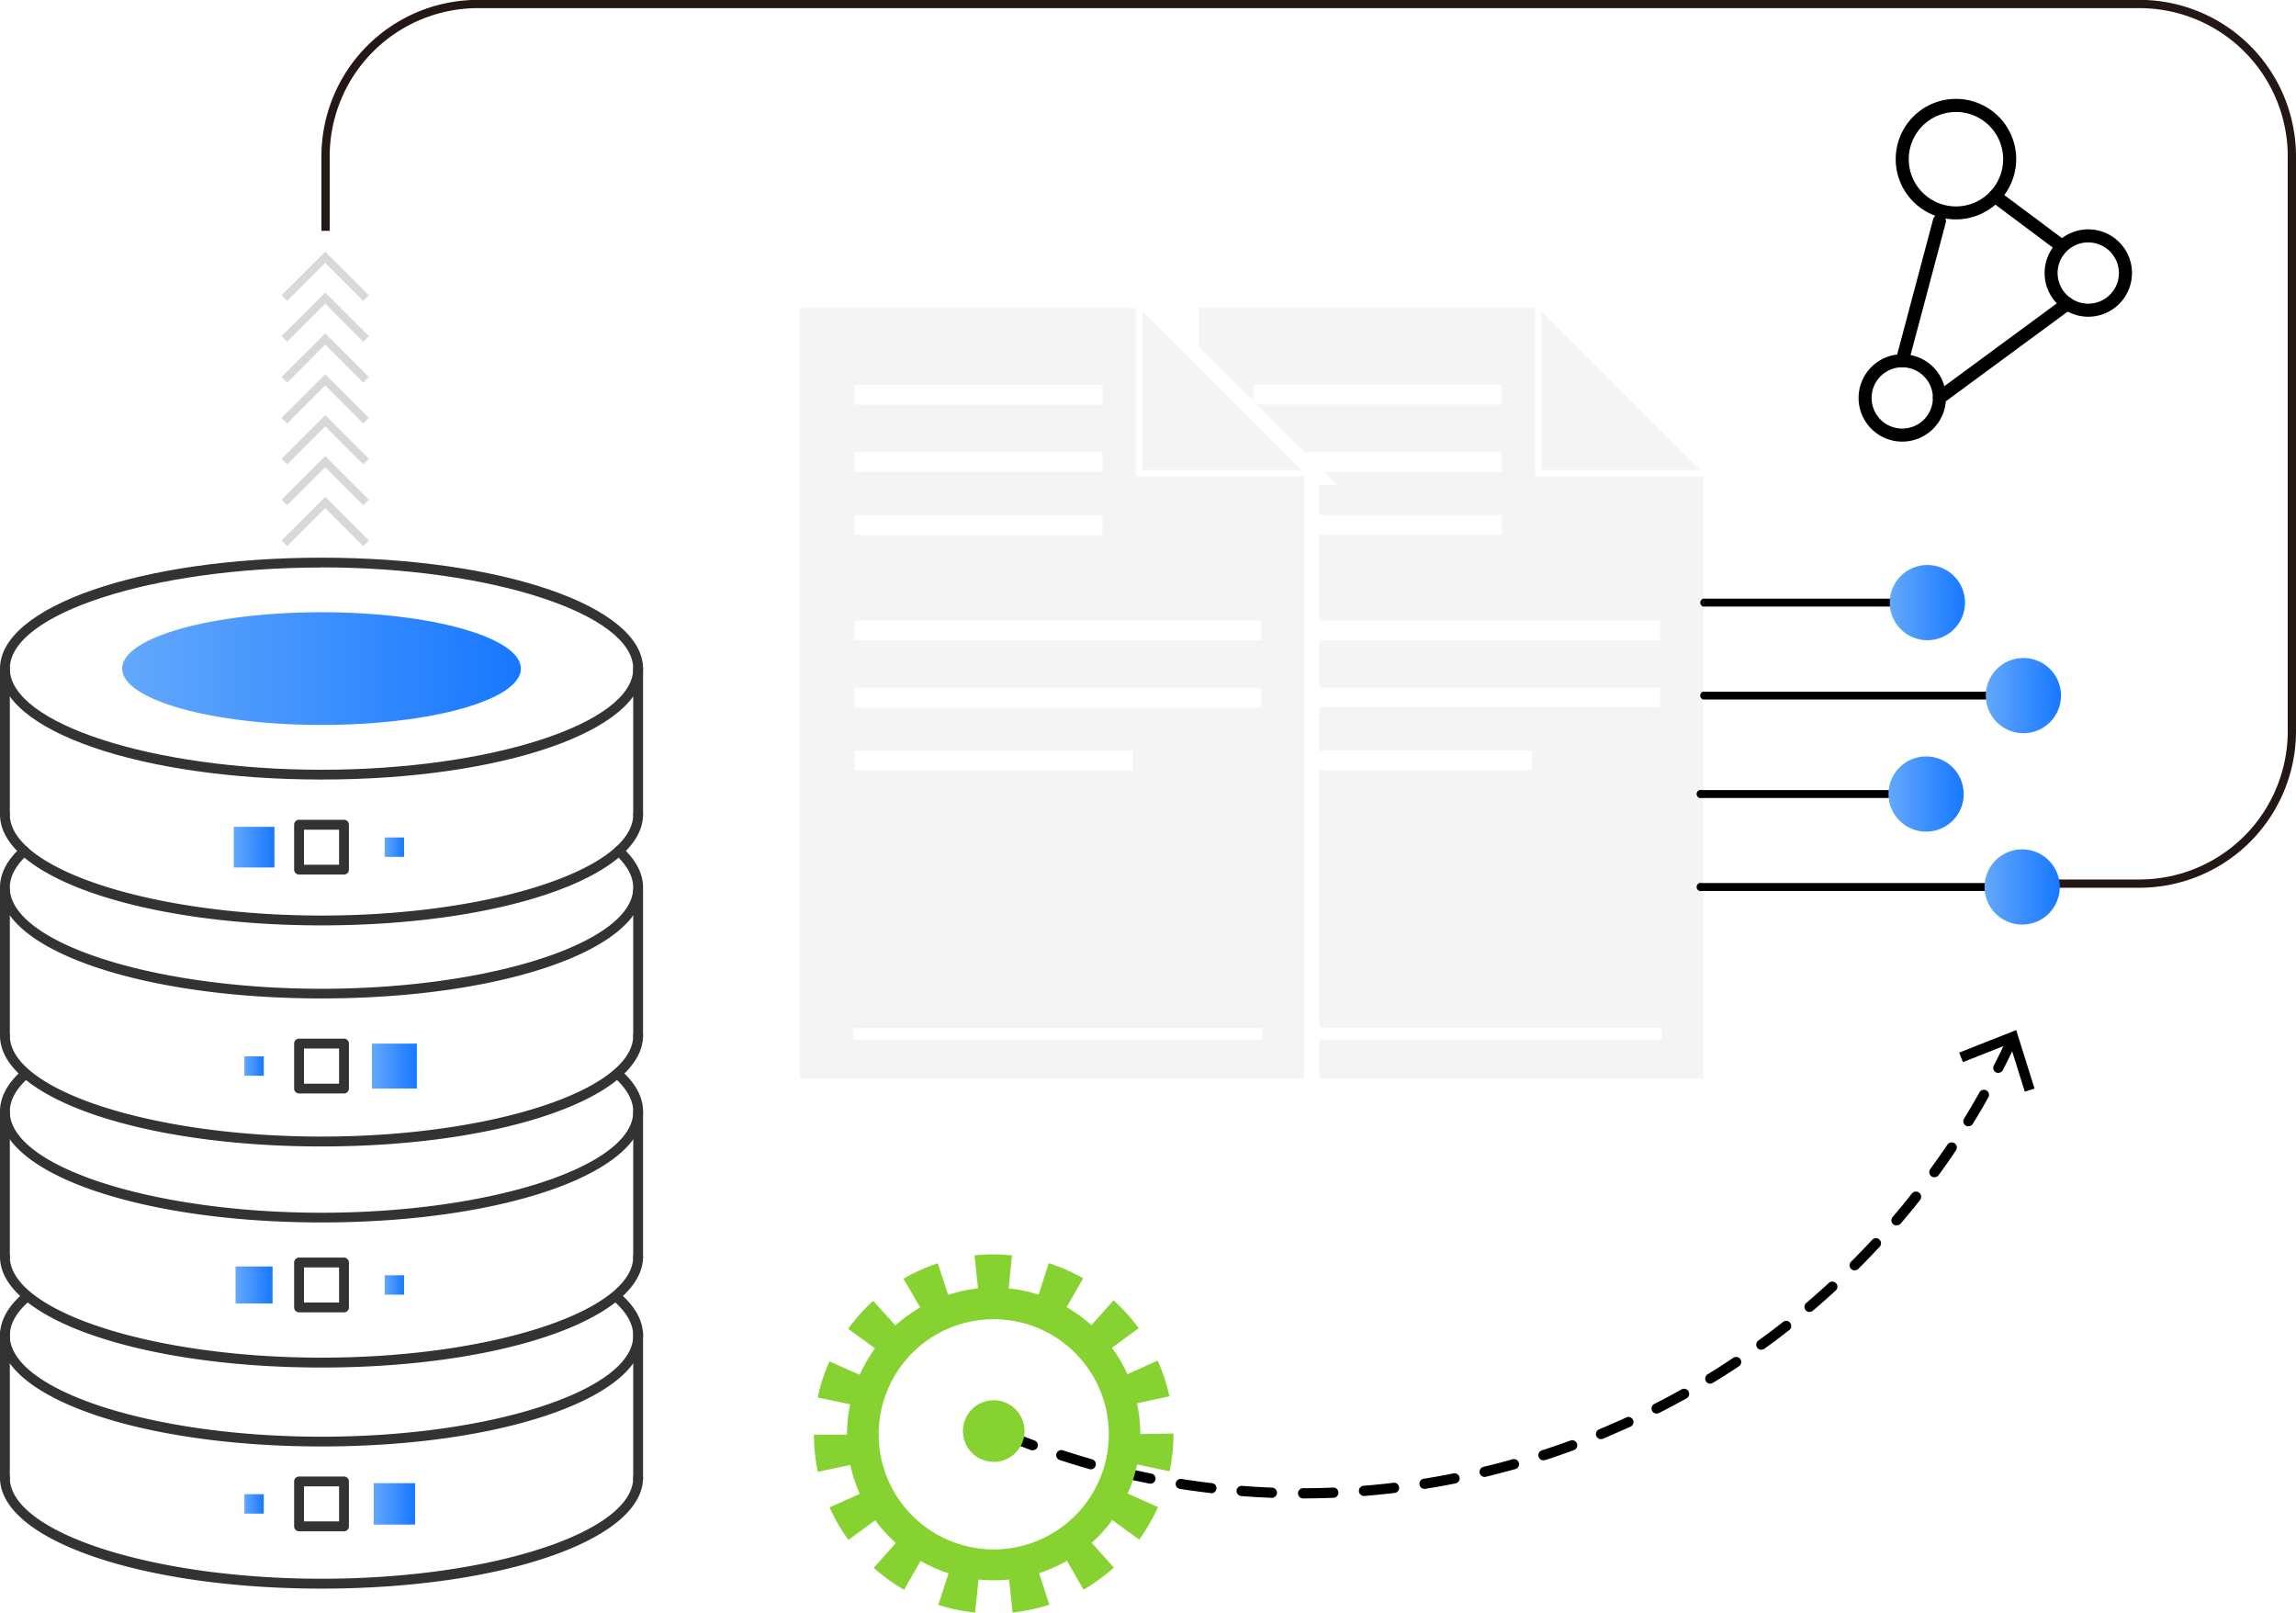 <svg id="图层_1" data-name="图层 1" xmlns="http://www.w3.org/2000/svg" xmlns:xlink="http://www.w3.org/1999/xlink" viewBox="0 0 556.03 390.58"><defs><style>.cls-1{fill:url(#未命名的渐变_31);}.cls-2{fill:url(#未命名的渐变_31-2);}.cls-3{fill:#333;}.cls-4{fill:url(#未命名的渐变_31-3);}.cls-5{fill:url(#未命名的渐变_31-4);}.cls-6{fill:url(#未命名的渐变_31-5);}.cls-7{fill:url(#未命名的渐变_31-6);}.cls-8{fill:url(#未命名的渐变_31-7);}.cls-9{fill:url(#未命名的渐变_31-8);}.cls-10{fill:url(#未命名的渐变_31-9);}.cls-11{fill:#f4f4f4;}.cls-12{fill:#d8d8d8;}.cls-13{fill:none;stroke:#231815;stroke-miterlimit:10;stroke-width:2px;}.cls-14{fill:url(#未命名的渐变_31-10);}.cls-15{fill:url(#未命名的渐变_31-11);}.cls-16{fill:url(#未命名的渐变_31-12);}.cls-17{fill:url(#未命名的渐变_31-13);}.cls-18{fill:#85d230;}</style><linearGradient id="未命名的渐变_31" x1="59.18" y1="364.14" x2="63.89" y2="364.14" gradientUnits="userSpaceOnUse"><stop offset="0" stop-color="#63a8fc"/><stop offset="1" stop-color="#1778ff"/></linearGradient><linearGradient id="未命名的渐变_31-2" x1="90.49" y1="364.14" x2="100.52" y2="364.14" xlink:href="#未命名的渐变_31"/><linearGradient id="未命名的渐变_31-3" x1="57.05" y1="311.13" x2="66.01" y2="311.13" xlink:href="#未命名的渐变_31"/><linearGradient id="未命名的渐变_31-4" x1="93.15" y1="311.13" x2="97.86" y2="311.13" xlink:href="#未命名的渐变_31"/><linearGradient id="未命名的渐变_31-5" x1="59.18" y1="258.12" x2="63.89" y2="258.12" xlink:href="#未命名的渐变_31"/><linearGradient id="未命名的渐变_31-6" x1="90.07" y1="258.13" x2="100.94" y2="258.13" xlink:href="#未命名的渐变_31"/><linearGradient id="未命名的渐变_31-7" x1="282.55" y1="347.51" x2="379.12" y2="347.51" xlink:href="#未命名的渐变_31"/><linearGradient id="未命名的渐变_31-8" x1="56.62" y1="205.12" x2="66.45" y2="205.12" xlink:href="#未命名的渐变_31"/><linearGradient id="未命名的渐变_31-9" x1="93.15" y1="205.12" x2="97.86" y2="205.12" xlink:href="#未命名的渐变_31"/><linearGradient id="未命名的渐变_31-10" x1="457.34" y1="192.26" x2="475.57" y2="192.26" xlink:href="#未命名的渐变_31"/><linearGradient id="未命名的渐变_31-11" x1="733.57" y1="400.39" x2="751.79" y2="400.39" gradientTransform="translate(73.92 -114.05) rotate(9.24)" xlink:href="#未命名的渐变_31"/><linearGradient id="未命名的渐变_31-12" x1="710.6" y1="331.53" x2="728.83" y2="331.53" gradientTransform="translate(181.66 -250.19) rotate(22.5)" xlink:href="#未命名的渐变_31"/><linearGradient id="未命名的渐变_31-13" x1="733.86" y1="354.04" x2="752.09" y2="354.04" gradientTransform="translate(787.33 -467.78) rotate(67.61)" xlink:href="#未命名的渐变_31"/></defs><rect class="cls-1" x="59.18" y="361.79" width="4.7" height="4.7"/><rect class="cls-2" x="90.49" y="359.12" width="10.03" height="10.03"/><path class="cls-3" d="M336.27,556.39H325.4a1.19,1.19,0,0,1-1.2-1.19V544.32a1.19,1.19,0,0,1,1.2-1.19h10.87a1.19,1.19,0,0,1,1.2,1.19V555.2A1.19,1.19,0,0,1,336.27,556.39ZM326.59,554h8.49v-8.49h-8.49Z" transform="translate(-252.97 -185.62)"/><rect class="cls-4" x="57.05" y="306.65" width="8.96" height="8.96"/><rect class="cls-5" x="93.15" y="308.78" width="4.7" height="4.7"/><path class="cls-3" d="M336.27,503.38H325.4a1.19,1.19,0,0,1-1.2-1.19V491.32a1.2,1.2,0,0,1,1.2-1.2h10.87a1.2,1.2,0,0,1,1.2,1.2v10.87A1.19,1.19,0,0,1,336.27,503.38ZM326.59,501h8.49v-8.49h-8.49Z" transform="translate(-252.97 -185.62)"/><rect class="cls-6" x="59.18" y="255.77" width="4.7" height="4.7"/><rect class="cls-7" x="90.07" y="252.69" width="10.88" height="10.88"/><path class="cls-3" d="M336.27,450.38H325.4a1.2,1.2,0,0,1-1.2-1.2V438.31a1.2,1.2,0,0,1,1.2-1.2h10.87a1.2,1.2,0,0,1,1.2,1.2v10.87A1.2,1.2,0,0,1,336.27,450.38ZM326.59,448h8.49V439.5h-8.49Z" transform="translate(-252.97 -185.62)"/><path class="cls-3" d="M407.51,384a1.19,1.19,0,0,1-1.19-1.2V347.51a1.19,1.19,0,1,1,2.38,0v35.31A1.19,1.19,0,0,1,407.51,384Z" transform="translate(-252.97 -185.62)"/><path class="cls-3" d="M330.84,374.37c-43.67,0-77.87-11.8-77.87-26.86s34.2-26.86,77.87-26.86,77.86,11.79,77.86,26.86S374.5,374.37,330.84,374.37Zm0-51.34c-40.92,0-75.49,11.21-75.49,24.48S289.92,372,330.84,372s75.48-11.21,75.48-24.47S371.75,323,330.84,323Z" transform="translate(-252.97 -185.62)"/><path class="cls-8" d="M379.12,347.51c0,7.53-21.62,13.64-48.28,13.64s-48.29-6.11-48.29-13.64,21.62-13.65,48.29-13.65S379.12,340,379.12,347.51Z" transform="translate(-252.97 -185.62)"/><rect class="cls-9" x="56.62" y="200.2" width="9.84" height="9.84"/><rect class="cls-10" x="93.15" y="202.77" width="4.7" height="4.7"/><path class="cls-3" d="M336.27,397.37H325.4a1.19,1.19,0,0,1-1.2-1.19V385.3a1.19,1.19,0,0,1,1.2-1.19h10.87a1.19,1.19,0,0,1,1.2,1.19v10.88A1.19,1.19,0,0,1,336.27,397.37ZM326.59,395h8.49v-8.49h-8.49Z" transform="translate(-252.97 -185.62)"/><path class="cls-3" d="M254.16,384a1.19,1.19,0,0,1-1.19-1.2V347.51a1.19,1.19,0,1,1,2.38,0v35.31A1.19,1.19,0,0,1,254.16,384Z" transform="translate(-252.97 -185.62)"/><path class="cls-3" d="M407.51,437.64a1.19,1.19,0,0,1-1.19-1.2V401.13a1.19,1.19,0,1,1,2.38,0v35.31A1.19,1.19,0,0,1,407.51,437.64Z" transform="translate(-252.97 -185.62)"/><path class="cls-3" d="M254.16,437.64a1.19,1.19,0,0,1-1.19-1.2V401.13a1.19,1.19,0,1,1,2.38,0v35.31A1.19,1.19,0,0,1,254.16,437.64Z" transform="translate(-252.97 -185.62)"/><path class="cls-3" d="M407.51,491.26a1.19,1.19,0,0,1-1.19-1.2V454.75a1.19,1.19,0,1,1,2.38,0v35.31A1.19,1.19,0,0,1,407.51,491.26Z" transform="translate(-252.97 -185.62)"/><path class="cls-3" d="M254.16,491.26a1.19,1.19,0,0,1-1.19-1.2V454.75a1.19,1.19,0,1,1,2.38,0v35.31A1.19,1.19,0,0,1,254.16,491.26Z" transform="translate(-252.97 -185.62)"/><path class="cls-3" d="M407.51,544.88a1.19,1.19,0,0,1-1.19-1.19V508.37a1.19,1.19,0,1,1,2.38,0v35.32A1.19,1.19,0,0,1,407.51,544.88Z" transform="translate(-252.97 -185.62)"/><path class="cls-3" d="M254.16,544.88a1.19,1.19,0,0,1-1.19-1.19V508.37a1.19,1.19,0,1,1,2.38,0v35.32A1.19,1.19,0,0,1,254.16,544.88Z" transform="translate(-252.97 -185.62)"/><path class="cls-3" d="M330.84,409.68c-43.67,0-77.87-11.8-77.87-26.86a1.19,1.19,0,0,1,2.38,0c0,13.27,34.57,24.48,75.49,24.48s75.48-11.21,75.48-24.48a1.19,1.19,0,0,1,2.38,0C408.7,397.88,374.5,409.68,330.84,409.68Z" transform="translate(-252.97 -185.62)"/><path class="cls-3" d="M330.84,463.21c-43.67,0-77.87-11.8-77.87-26.86a1.19,1.19,0,0,1,2.38,0c0,13.27,34.57,24.47,75.49,24.47s75.48-11.2,75.48-24.47a1.19,1.19,0,0,1,2.38,0C408.7,451.41,374.5,463.21,330.84,463.21Z" transform="translate(-252.97 -185.62)"/><path class="cls-3" d="M330.84,516.74c-43.67,0-77.87-11.8-77.87-26.86a1.19,1.19,0,0,1,2.38,0c0,13.26,34.57,24.47,75.49,24.47s75.48-11.21,75.48-24.47a1.19,1.19,0,0,1,2.38,0C408.7,504.94,374.5,516.74,330.84,516.74Z" transform="translate(-252.97 -185.62)"/><path class="cls-3" d="M330.84,570.27c-43.67,0-77.87-11.8-77.87-26.86a1.19,1.19,0,1,1,2.38,0c0,13.26,34.57,24.47,75.49,24.47s75.48-11.21,75.48-24.47a1.19,1.19,0,1,1,2.38,0C408.7,558.47,374.5,570.27,330.84,570.27Z" transform="translate(-252.97 -185.62)"/><path class="cls-3" d="M330.84,427.37c-43.67,0-77.87-11.79-77.87-26.86,0-3.39,1.7-6.66,5.06-9.72a1.19,1.19,0,1,1,1.61,1.76c-2.84,2.59-4.29,5.27-4.29,8,0,13.27,34.57,24.48,75.49,24.48s75.48-11.21,75.48-24.48c0-2.69-1.44-5.36-4.29-8a1.19,1.19,0,0,1,1.61-1.76c3.36,3.06,5.06,6.34,5.06,9.72C408.7,415.58,374.5,427.37,330.84,427.37Z" transform="translate(-252.97 -185.62)"/><path class="cls-3" d="M330.84,481.61c-43.67,0-77.87-11.8-77.87-26.86,0-3.39,1.7-6.66,5.06-9.73a1.2,1.2,0,1,1,1.61,1.77c-2.84,2.59-4.29,5.27-4.29,8,0,13.27,34.57,24.47,75.49,24.47s75.48-11.2,75.48-24.47c0-2.69-1.44-5.37-4.29-8a1.2,1.2,0,0,1-.07-1.69,1.19,1.19,0,0,1,1.68-.07c3.36,3.06,5.06,6.33,5.06,9.72C408.7,469.81,374.5,481.61,330.84,481.61Z" transform="translate(-252.97 -185.62)"/><path class="cls-3" d="M330.84,535.85c-43.67,0-77.87-11.8-77.87-26.86,0-3.39,1.7-6.67,5.06-9.73a1.2,1.2,0,0,1,1.69.08,1.19,1.19,0,0,1-.08,1.68c-2.84,2.6-4.29,5.28-4.29,8,0,13.26,34.57,24.47,75.49,24.47s75.48-11.21,75.48-24.47c0-2.69-1.44-5.37-4.29-8a1.2,1.2,0,0,1,1.61-1.77c3.36,3.07,5.06,6.34,5.06,9.73C408.7,524.05,374.5,535.85,330.84,535.85Z" transform="translate(-252.97 -185.62)"/><path class="cls-11" d="M523.12,388.88" transform="translate(-252.97 -185.62)"/><polygon class="cls-11" points="276.66 75.39 276.66 113.78 315.05 113.78 276.66 75.39"/><path class="cls-11" d="M528.05,301V260.22H446.61V446.7h122.2V301Zm-68.16-22.17H520v4.78H459.89Zm0,16.3H520v4.78H459.89Zm0,15.23H520v4.78H459.89Zm0,25.5h98.47v4.78H459.89Zm0,16.29h98.47v4.78H459.89Zm0,15.23h67.48v4.78H459.89Zm98.83,70H459.54v-2.84h99.18Z" transform="translate(-252.97 -185.62)"/><polygon class="cls-11" points="373.31 75.39 373.31 113.78 411.7 113.78 373.31 75.39"/><polygon class="cls-11" points="371.73 115.36 371.73 74.6 290.29 74.6 290.29 83.83 303.57 97.11 303.57 93.19 363.69 93.19 363.69 97.97 304.44 97.97 315.95 109.48 363.69 109.48 363.69 114.27 320.73 114.27 323.92 117.45 319.52 117.45 319.52 124.72 363.69 124.72 363.69 129.5 319.52 129.5 319.52 150.22 402.04 150.22 402.04 155 319.52 155 319.52 166.51 402.04 166.51 402.04 171.29 319.52 171.29 319.52 181.74 371.05 181.74 371.05 186.52 319.52 186.52 319.52 248.86 402.4 248.86 402.4 251.7 319.52 251.7 319.52 261.08 412.49 261.08 412.49 227.3 412.49 214.15 412.49 126.66 412.49 115.36 371.73 115.36"/><polygon class="cls-12" points="69.54 72.85 68.17 71.5 78.76 60.93 89.33 71.5 87.97 72.85 78.76 63.64 69.54 72.85"/><polygon class="cls-12" points="69.54 82.75 68.17 81.39 78.76 70.82 89.33 81.39 87.97 82.75 78.76 73.53 69.54 82.75"/><polygon class="cls-12" points="69.54 92.65 68.17 91.29 78.76 80.72 89.33 91.29 87.97 92.65 78.76 83.42 69.54 92.65"/><polygon class="cls-12" points="69.54 102.55 68.17 101.19 78.76 90.61 89.33 101.19 87.97 102.55 78.76 93.33 69.54 102.55"/><polygon class="cls-12" points="69.54 112.44 68.17 111.09 78.76 100.52 89.33 111.09 87.97 112.44 78.76 103.22 69.54 112.44"/><polygon class="cls-12" points="69.54 122.33 68.17 120.98 78.76 110.41 89.33 120.98 87.97 122.33 78.76 113.12 69.54 122.33"/><polygon class="cls-12" points="69.54 132.23 68.17 130.87 78.76 120.3 89.33 130.87 87.97 132.23 78.76 123.01 69.54 132.23"/><path d="M568.44,548.43a1.24,1.24,0,0,1,0-2.47c2.47,0,4.92-.05,7.37-.15a1.21,1.21,0,0,1,1.29,1.19,1.24,1.24,0,0,1-1.19,1.28q-3.72.15-7.46.15Zm-7.42-.14h0c-2.48-.09-5-.24-7.45-.43a1.25,1.25,0,0,1-1.14-1.33,1.26,1.26,0,0,1,1.33-1.14c2.46.19,4.91.34,7.36.43a1.24,1.24,0,0,1-.05,2.47Zm22.22-.45a1.24,1.24,0,0,1-.09-2.47c2.45-.19,4.89-.44,7.32-.73a1.24,1.24,0,0,1,.3,2.46c-2.47.29-4.94.54-7.43.74Zm-37-.71h-.15c-2.46-.29-4.93-.63-7.39-1a1.24,1.24,0,0,1-1-1.41,1.26,1.26,0,0,1,1.42-1c2.43.39,4.86.72,7.29,1a1.23,1.23,0,0,1-.14,2.46Zm51.72-1a1.24,1.24,0,0,1-1.22-1.05,1.23,1.23,0,0,1,1-1.41c2.42-.39,4.84-.82,7.24-1.3a1.23,1.23,0,1,1,.49,2.42q-3.66.74-7.35,1.32Zm-66.36-1.28a1.06,1.06,0,0,1-.25,0q-3.65-.74-7.29-1.6a1.24,1.24,0,0,1,.58-2.41q3.58.87,7.2,1.58a1.24,1.24,0,0,1-.24,2.45Zm80.9-1.62a1.24,1.24,0,0,1-.29-2.44q3.59-.86,7.12-1.86a1.24,1.24,0,0,1,.68,2.38q-3.6,1-7.22,1.89Zm-95.32-1.84a1.4,1.4,0,0,1-.34-.05c-2.38-.67-4.76-1.4-7.14-2.17a1.24,1.24,0,1,1,.77-2.35q3.51,1.14,7,2.14a1.24,1.24,0,0,1-.34,2.43Zm109.58-2.18a1.24,1.24,0,0,1-.38-2.42q3.51-1.14,7-2.41a1.24,1.24,0,0,1,.85,2.32c-2.33.86-4.69,1.68-7.05,2.45A1.32,1.32,0,0,1,626.76,539.17Zm-123.68-2.41a1.29,1.29,0,0,1-.43-.07q-3.48-1.29-6.95-2.72a1.24,1.24,0,1,1,.95-2.28c2.28.94,4.56,1.83,6.86,2.68a1.22,1.22,0,0,1,.73,1.58A1.24,1.24,0,0,1,503.08,536.76Zm137.6-2.71a1.24,1.24,0,0,1-.47-2.38q3.4-1.41,6.75-2.95a1.24,1.24,0,0,1,1,2.25c-2.26,1-4.55,2-6.85,3A1.28,1.28,0,0,1,640.68,534.05Zm13.48-6.2a1.23,1.23,0,0,1-1.1-.67,1.24,1.24,0,0,1,.54-1.67q3.28-1.66,6.51-3.46a1.24,1.24,0,1,1,1.2,2.16q-3.25,1.81-6.59,3.51A1.24,1.24,0,0,1,654.16,527.85Zm13-7.22a1.24,1.24,0,0,1-.65-2.29q3.15-1.92,6.22-4a1.25,1.25,0,0,1,1.72.35,1.24,1.24,0,0,1-.35,1.71q-3.1,2.07-6.3,4A1.24,1.24,0,0,1,667.12,520.63Zm12.36-8.22a1.24,1.24,0,0,1-.73-2.24q3-2.16,5.89-4.43a1.24,1.24,0,1,1,1.53,1.94q-2.94,2.31-6,4.5A1.21,1.21,0,0,1,679.48,512.41Zm11.67-9.16a1.22,1.22,0,0,1-.94-.44,1.24,1.24,0,0,1,.14-1.74q2.8-2.38,5.52-4.89a1.24,1.24,0,0,1,1.68,1.82c-1.84,1.69-3.7,3.34-5.6,4.95A1.23,1.23,0,0,1,691.15,503.25Zm10.93-10.06a1.24,1.24,0,0,1-.88-2.11q2.61-2.61,5.13-5.31a1.22,1.22,0,0,1,1.74-.07,1.24,1.24,0,0,1,.07,1.75q-2.55,2.74-5.19,5.38A1.24,1.24,0,0,1,702.08,493.19Zm10.1-10.89a1.24,1.24,0,0,1-.94-2c1.59-1.87,3.16-3.77,4.68-5.71a1.24,1.24,0,0,1,2,1.54c-1.55,2-3.14,3.89-4.75,5.78A1.27,1.27,0,0,1,712.18,482.3Zm9.2-11.66a1.22,1.22,0,0,1-.72-.24,1.24,1.24,0,0,1-.28-1.73q2.16-3,4.22-6a1.24,1.24,0,0,1,2.06,1.37q-2.08,3.12-4.28,6.13A1.23,1.23,0,0,1,721.38,470.64Zm8.25-12.33a1.3,1.3,0,0,1-.65-.18,1.23,1.23,0,0,1-.4-1.7q1.92-3.14,3.73-6.36a1.23,1.23,0,1,1,2.15,1.21q-1.83,3.27-3.78,6.44A1.23,1.23,0,0,1,729.63,458.31Zm7.25-12.93a1.25,1.25,0,0,1-.56-.14,1.23,1.23,0,0,1-.54-1.66c1.12-2.18,2.19-4.39,3.23-6.63a1.23,1.23,0,0,1,2.24,1q-1.57,3.4-3.27,6.71A1.24,1.24,0,0,1,736.88,445.38Z" transform="translate(-252.97 -185.62)"/><polygon points="474.46 254.87 475.37 257.17 486.71 252.69 490.35 264.32 492.71 263.58 488.27 249.41 474.46 254.87"/><path d="M710.31,378.83H665.14a1,1,0,1,1,0-1.91h45.17a1,1,0,0,1,0,1.91Z" transform="translate(-252.97 -185.62)"/><path d="M733.57,401.34H665.14a1,1,0,1,1,0-1.91h68.43a1,1,0,0,1,0,1.91Z" transform="translate(-252.97 -185.62)"/><path d="M710.6,332.49H665.43a1,1,0,0,1,0-1.91H710.6a1,1,0,1,1,0,1.91Z" transform="translate(-252.97 -185.62)"/><path d="M733.86,355H665.43a1,1,0,0,1,0-1.91h68.43a1,1,0,1,1,0,1.91Z" transform="translate(-252.97 -185.62)"/><path class="cls-13" d="M331.81,241.5v-18a36.92,36.92,0,0,1,36.91-36.91H771.09A36.92,36.92,0,0,1,808,223.53V362.65a36.92,36.92,0,0,1-36.91,36.92H739.3" transform="translate(-252.97 -185.62)"/><path d="M726.65,238.74a14.59,14.59,0,1,1,14.59-14.59A14.61,14.61,0,0,1,726.65,238.74Zm0-26a11.43,11.43,0,1,0,11.43,11.42A11.43,11.43,0,0,0,726.65,212.73Z" transform="translate(-252.97 -185.62)"/><path d="M758.7,262.31a10.58,10.58,0,1,1,10.58-10.58A10.59,10.59,0,0,1,758.7,262.31Zm0-18a7.42,7.42,0,1,0,7.41,7.41A7.42,7.42,0,0,0,758.7,244.32Z" transform="translate(-252.97 -185.62)"/><path d="M713.65,292.55A10.58,10.58,0,1,1,724.23,282,10.6,10.6,0,0,1,713.65,292.55Zm0-18a7.42,7.42,0,1,0,7.41,7.42A7.43,7.43,0,0,0,713.65,274.55Z" transform="translate(-252.97 -185.62)"/><path d="M752.25,246.78a1.56,1.56,0,0,1-.94-.31l-16.19-12.1a1.58,1.58,0,0,1,1.89-2.53l16.19,12.09a1.58,1.58,0,0,1-1,2.85Z" transform="translate(-252.97 -185.62)"/><path d="M713.65,274.55a1.44,1.44,0,0,1-.41-.05,1.58,1.58,0,0,1-1.12-1.94l9-33.84a1.58,1.58,0,0,1,3.06.81l-9,33.85A1.59,1.59,0,0,1,713.65,274.55Z" transform="translate(-252.97 -185.62)"/><path d="M722.64,283.55a1.58,1.58,0,0,1-.94-2.85l31-22.82a1.58,1.58,0,1,1,1.88,2.55l-31,22.81A1.56,1.56,0,0,1,722.64,283.55Z" transform="translate(-252.97 -185.62)"/><circle class="cls-14" cx="466.45" cy="192.26" r="9.11"/><circle class="cls-15" cx="742.68" cy="400.39" r="9.11" transform="translate(-307.62 -61.18) rotate(-9.24)"/><circle class="cls-16" cx="719.72" cy="331.53" r="9.11" transform="translate(-325.05 115.04) rotate(-22.5)"/><circle class="cls-17" cx="742.97" cy="354.04" r="9.11" transform="translate(-120.34 720.53) rotate(-67.61)"/><path class="cls-18" d="M529.13,532.85a35.8,35.8,0,0,0-.81-7.45l7.85-1.69a43.19,43.19,0,0,0-2.85-8.65l-7.32,3.3a35.83,35.83,0,0,0-3.74-6.4l6.48-4.75a43.29,43.29,0,0,0-6.1-6.73l-5.36,6a35.74,35.74,0,0,0-6-4.34l4-7a43,43,0,0,0-8.33-3.68l-2.45,7.64a34.94,34.94,0,0,0-7.26-1.52l.8-8a44.34,44.34,0,0,0-9.07,0l.85,8a35.47,35.47,0,0,0-7.24,1.56l-2.5-7.63a43,43,0,0,0-8.31,3.73l4.05,6.95a35.35,35.35,0,0,0-6,4.37l-5.39-5.95a43.2,43.2,0,0,0-6.06,6.76l6.51,4.72a34.89,34.89,0,0,0-3.7,6.42l-7.35-3.26A43.4,43.4,0,0,0,451,524l7.85,1.64a35.89,35.89,0,0,0-.76,7.31V533l-8,0a43.33,43.33,0,0,0,.95,9l7.85-1.68a35.09,35.09,0,0,0,2.32,7l-7.34,3.28a43.85,43.85,0,0,0,4.57,7.87l6.49-4.74a36,36,0,0,0,5,5.5l-5.37,6a43.57,43.57,0,0,0,7.35,5.33l4-7a35.47,35.47,0,0,0,6.77,3l-2.47,7.64a43.59,43.59,0,0,0,8.91,1.87l.82-8c1.21.12,2.43.19,3.67.19a35.46,35.46,0,0,0,3.74-.2l.84,8a43.41,43.41,0,0,0,8.9-1.9l-2.48-7.63a36,36,0,0,0,6.76-3l4,7a44.25,44.25,0,0,0,7.35-5.35l-5.38-6a35.55,35.55,0,0,0,5-5.51l6.5,4.73a43.88,43.88,0,0,0,4.56-7.88l-7.34-3.27a35,35,0,0,0,2.29-7.05l7.86,1.66a44,44,0,0,0,.94-9v-.15Zm-35.5,27.93a27.87,27.87,0,1,1,27.87-27.86A27.89,27.89,0,0,1,493.63,560.78Z" transform="translate(-252.97 -185.62)"/><path class="cls-18" d="M493.63,524.66a7.46,7.46,0,1,0,7.46,7.46A7.46,7.46,0,0,0,493.63,524.66Z" transform="translate(-252.97 -185.62)"/></svg>